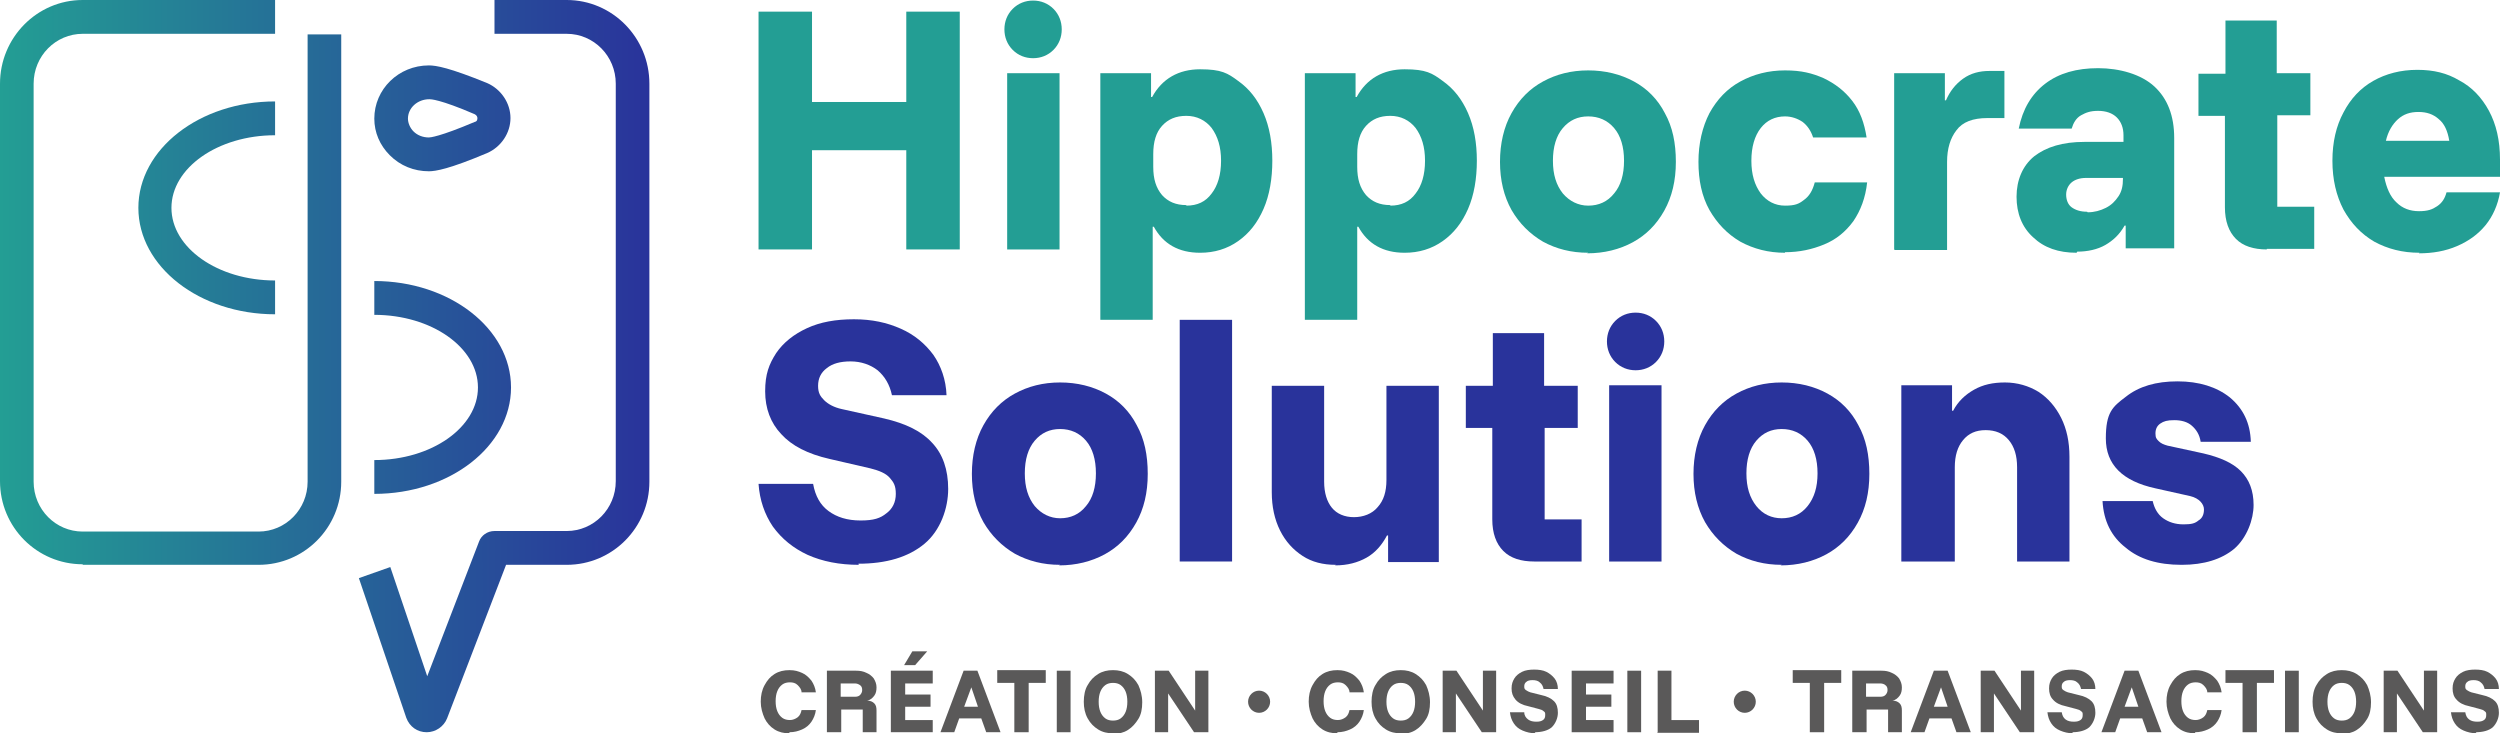 <svg width="300" height="88" viewBox="0 0 300 88" fill="none" xmlns="http://www.w3.org/2000/svg">
<g clip-path="url(#clip0_4001_8)">
<path d="M91.025 29.932V1.397H97.442V12.239H108.754V1.397H115.171V29.932H108.754V18.026H97.442V29.932H91.025Z" fill="#239E94"/>
<path d="M123.969 6.984C123.043 6.984 122.183 6.652 121.522 5.986C120.86 5.321 120.529 4.457 120.529 3.525C120.529 2.594 120.86 1.729 121.522 1.064C122.183 0.399 123.043 0.067 123.969 0.067C124.895 0.067 125.755 0.399 126.417 1.064C127.078 1.729 127.409 2.594 127.409 3.525C127.409 4.457 127.078 5.321 126.417 5.986C125.755 6.652 124.895 6.984 123.969 6.984ZM120.86 29.932V8.78H127.145V29.932H120.86Z" fill="#239E94"/>
<path d="M132.04 38.38V8.78H138.126V11.64H138.258C139.449 9.445 141.433 8.314 144.013 8.314C146.593 8.314 147.321 8.78 148.578 9.711C149.901 10.643 150.893 11.906 151.621 13.569C152.348 15.232 152.679 17.161 152.679 19.29C152.679 21.418 152.348 23.413 151.621 25.076C150.893 26.739 149.901 28.003 148.578 28.934C147.255 29.866 145.733 30.331 144.013 30.331C141.433 30.331 139.581 29.267 138.457 27.205H138.324V38.38H132.04ZM142.36 24.677C143.683 24.677 144.675 24.212 145.403 23.214C146.13 22.283 146.527 20.952 146.527 19.29C146.527 17.627 146.13 16.363 145.403 15.365C144.675 14.434 143.616 13.902 142.36 13.902C141.103 13.902 140.177 14.301 139.449 15.099C138.721 15.897 138.39 17.028 138.39 18.491V20.021C138.39 21.485 138.721 22.549 139.449 23.413C140.177 24.212 141.103 24.611 142.36 24.611V24.677Z" fill="#239E94"/>
<path d="M156.582 38.38V8.78H162.668V11.64H162.801C163.991 9.445 165.976 8.314 168.556 8.314C171.136 8.314 171.863 8.78 173.12 9.711C174.443 10.643 175.436 11.906 176.163 13.569C176.891 15.232 177.222 17.161 177.222 19.29C177.222 21.418 176.891 23.413 176.163 25.076C175.436 26.739 174.443 28.003 173.12 28.934C171.797 29.866 170.276 30.331 168.556 30.331C165.976 30.331 164.124 29.267 162.999 27.205H162.867V38.38H156.582ZM166.836 24.677C168.159 24.677 169.151 24.212 169.879 23.214C170.607 22.283 171.003 20.952 171.003 19.29C171.003 17.627 170.607 16.363 169.879 15.365C169.151 14.434 168.093 13.902 166.836 13.902C165.579 13.902 164.653 14.301 163.925 15.099C163.197 15.897 162.867 17.028 162.867 18.491V20.021C162.867 21.485 163.197 22.549 163.925 23.413C164.653 24.212 165.579 24.611 166.836 24.611V24.677Z" fill="#239E94"/>
<path d="M190.584 30.331C188.534 30.331 186.748 29.866 185.16 29.001C183.572 28.07 182.315 26.806 181.389 25.209C180.463 23.547 180 21.618 180 19.423C180 17.228 180.463 15.232 181.389 13.569C182.315 11.906 183.572 10.643 185.16 9.778C186.748 8.913 188.534 8.448 190.584 8.448C192.635 8.448 194.487 8.913 196.075 9.778C197.663 10.643 198.92 11.906 199.779 13.569C200.706 15.232 201.103 17.161 201.103 19.423C201.103 21.684 200.639 23.613 199.713 25.276C198.787 26.939 197.53 28.203 195.943 29.067C194.355 29.932 192.503 30.398 190.452 30.398L190.584 30.331ZM190.584 24.677C191.841 24.677 192.9 24.212 193.693 23.214C194.487 22.283 194.884 20.952 194.884 19.29C194.884 17.627 194.487 16.296 193.693 15.365C192.9 14.434 191.841 13.968 190.584 13.968C189.327 13.968 188.335 14.434 187.541 15.365C186.748 16.296 186.351 17.627 186.351 19.29C186.351 20.952 186.748 22.216 187.541 23.214C188.335 24.145 189.394 24.677 190.584 24.677Z" fill="#239E94"/>
<path d="M214.201 30.331C212.216 30.331 210.43 29.866 208.842 29.001C207.255 28.07 206.064 26.806 205.138 25.209C204.212 23.547 203.815 21.618 203.815 19.423C203.815 17.228 204.278 15.232 205.138 13.569C206.064 11.906 207.255 10.643 208.842 9.778C210.43 8.913 212.216 8.448 214.201 8.448C216.185 8.448 217.442 8.78 218.831 9.379C220.22 10.044 221.345 10.909 222.271 12.106C223.197 13.303 223.726 14.767 223.991 16.496H217.574C217.31 15.698 216.913 15.099 216.317 14.633C215.722 14.234 214.994 13.968 214.201 13.968C213.01 13.968 212.018 14.434 211.29 15.365C210.562 16.296 210.165 17.627 210.165 19.29C210.165 20.952 210.562 22.216 211.29 23.214C212.018 24.145 213.01 24.677 214.201 24.677C215.391 24.677 215.854 24.478 216.45 24.012C217.111 23.547 217.508 22.881 217.773 21.884H224.057C223.859 23.746 223.263 25.276 222.403 26.54C221.477 27.803 220.353 28.735 218.897 29.333C217.442 29.932 215.921 30.265 214.201 30.265V30.331Z" fill="#239E94"/>
<path d="M227.299 29.932V8.78H233.385V12.039H233.517C233.98 10.975 234.642 10.11 235.568 9.445C236.494 8.78 237.552 8.514 238.743 8.514H240.529V14.168H238.479C236.759 14.168 235.502 14.633 234.774 15.631C234.046 16.562 233.649 17.826 233.649 19.422V29.998H227.365L227.299 29.932Z" fill="#239E94"/>
<path d="M249.195 30.331C247.012 30.331 245.292 29.732 243.969 28.469C242.646 27.271 241.985 25.608 241.985 23.613C241.985 21.617 242.712 19.888 244.101 18.757C245.557 17.627 247.541 17.028 250.121 17.028H254.818V16.23C254.818 15.365 254.554 14.633 254.024 14.101C253.495 13.569 252.701 13.303 251.775 13.303C250.849 13.303 250.32 13.503 249.724 13.835C249.129 14.168 248.798 14.766 248.6 15.432H242.249C242.712 13.104 243.771 11.308 245.425 10.044C247.078 8.78 249.195 8.181 251.775 8.181C254.355 8.181 256.935 8.913 258.523 10.376C260.11 11.84 260.904 13.902 260.904 16.562V29.799H255.083V27.072H254.95C254.355 28.136 253.561 28.868 252.635 29.4C251.709 29.932 250.518 30.198 249.261 30.198L249.195 30.331ZM250.518 25.475C251.312 25.475 252.04 25.276 252.701 24.943C253.363 24.611 253.826 24.145 254.223 23.547C254.62 22.948 254.752 22.283 254.752 21.485V21.352H250.32C249.592 21.352 248.997 21.551 248.6 21.884C248.203 22.216 247.938 22.748 247.938 23.347C247.938 23.946 248.137 24.544 248.6 24.877C249.063 25.209 249.658 25.409 250.452 25.409L250.518 25.475Z" fill="#239E94"/>
<path d="M272.018 29.932C270.43 29.932 269.173 29.533 268.313 28.668C267.453 27.803 266.99 26.54 266.99 24.877V13.902H263.815V8.847H267.056V2.461H273.208V8.78H277.244V13.835H273.274V24.81H277.707V29.865H272.018V29.932Z" fill="#239E94"/>
<path d="M290.342 30.331C288.291 30.331 286.505 29.866 284.917 29.001C283.33 28.07 282.139 26.806 281.213 25.143C280.353 23.48 279.89 21.551 279.89 19.29C279.89 17.028 280.353 15.099 281.213 13.503C282.073 11.84 283.264 10.576 284.785 9.711C286.307 8.847 288.093 8.381 290.077 8.381C292.062 8.381 293.65 8.78 295.105 9.645C296.626 10.443 297.817 11.707 298.677 13.303C299.537 14.899 300 16.828 300 19.157V21.218H286.108C286.373 22.549 286.836 23.613 287.564 24.278C288.291 25.01 289.217 25.342 290.276 25.342C291.334 25.342 291.863 25.143 292.459 24.744C293.054 24.345 293.385 23.813 293.583 23.081H300C299.736 24.611 299.14 25.941 298.28 27.005C297.354 28.136 296.229 28.934 294.84 29.533C293.451 30.131 291.93 30.398 290.276 30.398L290.342 30.331ZM286.241 16.895H293.914C293.716 15.698 293.319 14.833 292.657 14.301C291.996 13.702 291.202 13.436 290.21 13.436C289.217 13.436 288.424 13.702 287.762 14.301C287.1 14.899 286.571 15.764 286.307 16.895H286.241Z" fill="#239E94"/>
<path d="M103.065 67.779C100.75 67.779 98.699 67.38 96.913 66.582C95.193 65.784 93.804 64.653 92.745 63.19C91.753 61.726 91.158 59.997 91.025 58.068H97.574C97.839 59.531 98.434 60.596 99.427 61.327C100.419 62.059 101.676 62.458 103.264 62.458C104.851 62.458 105.645 62.192 106.373 61.593C107.1 61.061 107.497 60.263 107.497 59.265C107.497 58.268 107.233 57.868 106.77 57.336C106.307 56.804 105.513 56.472 104.454 56.206L99.559 55.075C96.913 54.476 94.995 53.478 93.738 52.082C92.481 50.751 91.819 49.022 91.819 46.96C91.819 44.898 92.282 43.701 93.142 42.37C94.002 41.107 95.259 40.109 96.847 39.377C98.434 38.645 100.287 38.313 102.47 38.313C104.653 38.313 106.439 38.712 108.093 39.444C109.746 40.175 111.003 41.24 111.996 42.57C112.922 43.9 113.517 45.563 113.583 47.426H107.034C106.77 46.162 106.174 45.164 105.314 44.432C104.454 43.767 103.33 43.368 102.073 43.368C100.816 43.368 99.89 43.634 99.228 44.166C98.501 44.698 98.17 45.43 98.17 46.295C98.17 47.16 98.434 47.559 98.897 48.024C99.361 48.49 100.088 48.889 101.014 49.088L106.108 50.219C108.688 50.818 110.606 51.749 111.863 53.146C113.12 54.476 113.782 56.339 113.782 58.667C113.782 60.995 112.856 63.655 110.937 65.252C109.019 66.848 106.373 67.646 102.999 67.646L103.065 67.779Z" fill="#29339B"/>
<path d="M127.211 67.779C125.16 67.779 123.374 67.314 121.786 66.449C120.198 65.518 118.942 64.254 118.015 62.658C117.089 60.995 116.626 59.066 116.626 56.871C116.626 54.676 117.089 52.68 118.015 51.017C118.942 49.355 120.198 48.091 121.786 47.226C123.374 46.361 125.16 45.896 127.211 45.896C129.261 45.896 131.114 46.361 132.701 47.226C134.289 48.091 135.546 49.355 136.406 51.017C137.332 52.68 137.729 54.609 137.729 56.871C137.729 59.132 137.266 61.061 136.34 62.724C135.413 64.387 134.157 65.651 132.569 66.516C130.981 67.38 129.129 67.846 127.078 67.846L127.211 67.779ZM127.211 62.192C128.467 62.192 129.526 61.726 130.32 60.729C131.114 59.797 131.51 58.467 131.51 56.804C131.51 55.141 131.114 53.811 130.32 52.88C129.526 51.949 128.467 51.483 127.211 51.483C125.954 51.483 124.961 51.949 124.168 52.88C123.374 53.811 122.977 55.141 122.977 56.804C122.977 58.467 123.374 59.731 124.168 60.729C124.961 61.66 126.02 62.192 127.211 62.192Z" fill="#29339B"/>
<path d="M141.566 67.38V38.38H147.85V67.38H141.566Z" fill="#29339B"/>
<path d="M160.287 67.779C158.765 67.779 157.442 67.447 156.318 66.715C155.193 65.983 154.267 64.986 153.605 63.655C152.944 62.325 152.613 60.795 152.613 59.066V46.295H158.897V57.802C158.897 59.132 159.228 60.197 159.824 60.928C160.419 61.66 161.345 62.059 162.47 62.059C163.594 62.059 164.653 61.66 165.314 60.862C166.042 60.063 166.373 58.999 166.373 57.602V46.295H172.657V67.447H166.571V64.254H166.439C165.843 65.385 165.05 66.316 163.991 66.915C162.933 67.513 161.676 67.846 160.221 67.846L160.287 67.779Z" fill="#29339B"/>
<path d="M184.102 67.38C182.514 67.38 181.257 66.981 180.397 66.116C179.537 65.252 179.074 63.988 179.074 62.325V51.35H175.899V46.295H179.14V39.976H185.292V46.295H189.328V51.35H185.358V62.325H189.791V67.38H184.102Z" fill="#29339B"/>
<path d="M196.273 44.432C195.347 44.432 194.487 44.1 193.826 43.435C193.164 42.77 192.833 41.905 192.833 40.974C192.833 40.042 193.164 39.178 193.826 38.513C194.487 37.847 195.347 37.515 196.273 37.515C197.2 37.515 198.06 37.847 198.721 38.513C199.383 39.178 199.713 40.042 199.713 40.974C199.713 41.905 199.383 42.77 198.721 43.435C198.06 44.1 197.2 44.432 196.273 44.432ZM193.098 67.38V46.228H199.383V67.38H193.098Z" fill="#29339B"/>
<path d="M213.804 67.779C211.753 67.779 209.967 67.314 208.379 66.449C206.792 65.518 205.535 64.254 204.609 62.658C203.683 60.995 203.219 59.066 203.219 56.871C203.219 54.676 203.683 52.68 204.609 51.017C205.535 49.355 206.792 48.091 208.379 47.226C209.967 46.361 211.753 45.896 213.804 45.896C215.855 45.896 217.707 46.361 219.294 47.226C220.882 48.091 222.139 49.355 222.999 51.017C223.925 52.68 224.322 54.609 224.322 56.871C224.322 59.132 223.859 61.061 222.933 62.724C222.007 64.387 220.75 65.651 219.162 66.516C217.574 67.38 215.722 67.846 213.672 67.846L213.804 67.779ZM213.804 62.192C215.061 62.192 216.119 61.726 216.913 60.729C217.707 59.731 218.104 58.467 218.104 56.804C218.104 55.141 217.707 53.811 216.913 52.88C216.119 51.949 215.061 51.483 213.804 51.483C212.547 51.483 211.555 51.949 210.761 52.88C209.967 53.811 209.57 55.141 209.57 56.804C209.57 58.467 209.967 59.731 210.761 60.729C211.555 61.726 212.613 62.192 213.804 62.192Z" fill="#29339B"/>
<path d="M228.159 67.38V46.228H234.245V49.288H234.377C234.972 48.157 235.832 47.359 236.891 46.761C237.949 46.162 239.14 45.896 240.595 45.896C242.051 45.896 243.44 46.295 244.631 47.026C245.755 47.758 246.681 48.822 247.343 50.153C248.004 51.483 248.335 53.013 248.335 54.809V67.38H242.051V56.073C242.051 54.676 241.72 53.612 241.058 52.813C240.397 52.015 239.471 51.616 238.28 51.616C237.089 51.616 236.229 52.015 235.568 52.813C234.906 53.612 234.575 54.676 234.575 56.073V67.38H228.291H228.159Z" fill="#29339B"/>
<path d="M261.764 67.779C258.986 67.779 256.736 67.114 255.083 65.717C253.363 64.387 252.437 62.525 252.304 60.13H258.324C258.523 60.995 258.919 61.726 259.581 62.192C260.242 62.658 261.036 62.924 262.029 62.924C263.021 62.924 263.418 62.791 263.815 62.458C264.278 62.192 264.476 61.726 264.476 61.128C264.476 60.529 263.947 59.797 262.822 59.531L258.655 58.6C254.686 57.736 252.701 55.74 252.701 52.614C252.701 49.488 253.495 48.822 255.083 47.625C256.67 46.361 258.721 45.763 261.301 45.763C263.881 45.763 265.998 46.428 267.585 47.692C269.173 49.022 270.033 50.751 270.099 53.013H264.079C263.947 52.148 263.55 51.55 263.021 51.084C262.492 50.618 261.764 50.419 260.904 50.419C260.044 50.419 259.647 50.552 259.25 50.818C258.853 51.084 258.655 51.483 258.655 52.015C258.655 52.547 258.787 52.68 259.052 52.946C259.316 53.212 259.647 53.346 260.11 53.478L264.41 54.41C266.395 54.875 267.916 55.541 268.908 56.538C269.901 57.536 270.43 58.866 270.43 60.596C270.43 62.325 269.636 64.52 268.115 65.85C266.593 67.114 264.476 67.779 261.83 67.779H261.764Z" fill="#29339B"/>
<path d="M94.73 88C94.068 88 93.473 87.867 92.944 87.534C92.415 87.202 92.018 86.736 91.753 86.204C91.489 85.605 91.29 84.94 91.29 84.209C91.29 83.477 91.422 82.812 91.753 82.213C92.084 81.615 92.415 81.215 92.944 80.883C93.473 80.55 94.068 80.417 94.73 80.417C95.391 80.417 95.788 80.55 96.251 80.75C96.715 80.949 97.045 81.282 97.376 81.681C97.641 82.08 97.839 82.546 97.905 83.078H96.185C96.185 82.745 95.987 82.479 95.722 82.213C95.458 81.947 95.127 81.881 94.796 81.881C94.465 81.881 94.135 81.947 93.87 82.147C93.605 82.346 93.407 82.612 93.275 82.945C93.142 83.277 93.076 83.677 93.076 84.142C93.076 84.608 93.142 85.007 93.275 85.339C93.407 85.672 93.605 85.938 93.87 86.138C94.135 86.337 94.465 86.404 94.796 86.404C95.127 86.404 95.458 86.271 95.722 86.071C95.987 85.871 96.119 85.539 96.185 85.206H97.905C97.839 85.739 97.641 86.204 97.376 86.603C97.111 87.002 96.715 87.335 96.251 87.534C95.788 87.734 95.325 87.867 94.73 87.867V88Z" fill="#5A5959"/>
<path d="M99.228 87.867V80.484H102.734C103.197 80.484 103.594 80.55 103.991 80.75C104.322 80.883 104.653 81.149 104.851 81.415C105.05 81.748 105.182 82.08 105.182 82.479C105.182 82.878 105.116 83.211 104.917 83.477C104.719 83.743 104.454 84.009 104.057 84.076C104.454 84.076 104.719 84.209 104.917 84.408C105.116 84.608 105.182 84.874 105.182 85.273V87.867H103.528V85.14H100.948V87.867H99.294H99.228ZM100.882 83.61H102.602C102.867 83.61 103.065 83.543 103.197 83.41C103.33 83.277 103.462 83.078 103.462 82.812C103.462 82.546 103.396 82.346 103.197 82.213C102.999 82.08 102.8 82.014 102.602 82.014H100.882V83.677V83.61Z" fill="#5A5959"/>
<path d="M111.929 87.867H106.902V80.484H111.929V82.014H108.622V83.344H111.665V84.807H108.622V86.404H111.929V87.933V87.867ZM108.49 79.819L109.482 78.156H111.268L109.813 79.819H108.49Z" fill="#5A5959"/>
<path d="M112.856 87.867L115.634 80.484H117.288L120.066 87.867H118.346L117.751 86.204H115.105L114.51 87.867H112.79H112.856ZM115.7 84.807H117.354L116.56 82.479L115.7 84.807Z" fill="#5A5959"/>
<path d="M123.374 87.867H121.72V81.947H119.669V80.417H125.491V81.947H123.44V87.867H123.374Z" fill="#5A5959"/>
<path d="M126.814 87.867V80.484H128.468V87.867H126.814Z" fill="#5A5959"/>
<path d="M133.561 88C132.9 88 132.304 87.867 131.775 87.534C131.246 87.202 130.849 86.803 130.518 86.204C130.187 85.605 130.055 84.94 130.055 84.209C130.055 83.477 130.187 82.745 130.518 82.213C130.849 81.615 131.246 81.215 131.775 80.883C132.304 80.55 132.9 80.417 133.561 80.417C134.223 80.417 134.818 80.55 135.347 80.883C135.877 81.215 136.273 81.615 136.604 82.213C136.869 82.812 137.067 83.477 137.067 84.275C137.067 85.073 136.935 85.739 136.604 86.271C136.273 86.803 135.877 87.268 135.347 87.601C134.818 87.933 134.223 88.067 133.561 88.067V88ZM133.561 86.47C133.892 86.47 134.223 86.404 134.487 86.204C134.752 86.004 134.95 85.739 135.083 85.406C135.215 85.073 135.281 84.674 135.281 84.209C135.281 83.743 135.215 83.344 135.083 83.011C134.95 82.679 134.752 82.413 134.487 82.213C134.223 82.014 133.892 81.947 133.561 81.947C133.23 81.947 132.9 82.014 132.635 82.213C132.37 82.413 132.172 82.679 132.04 83.011C131.907 83.344 131.841 83.743 131.841 84.209C131.841 84.674 131.907 85.073 132.04 85.406C132.172 85.739 132.37 86.004 132.635 86.204C132.9 86.404 133.23 86.47 133.561 86.47Z" fill="#5A5959"/>
<path d="M145.072 87.867H143.286L140.177 83.211V87.867H138.589V80.484H140.243L143.418 85.273V80.484H145.006V87.867H145.072Z" fill="#5A5959"/>
<path d="M149.769 84.209C149.769 83.477 150.364 82.878 151.092 82.878C151.819 82.878 152.415 83.477 152.415 84.209C152.415 84.94 151.819 85.539 151.092 85.539C150.364 85.539 149.769 84.94 149.769 84.209Z" fill="#5A5959"/>
<path d="M160.485 88C159.824 88 159.228 87.867 158.699 87.534C158.17 87.202 157.773 86.736 157.508 86.204C157.244 85.605 157.045 84.94 157.045 84.209C157.045 83.477 157.177 82.812 157.508 82.213C157.839 81.615 158.17 81.215 158.699 80.883C159.228 80.55 159.824 80.417 160.485 80.417C161.147 80.417 161.544 80.55 162.007 80.75C162.47 80.949 162.8 81.282 163.131 81.681C163.396 82.08 163.594 82.546 163.66 83.078H161.94C161.94 82.745 161.742 82.479 161.477 82.213C161.213 81.947 160.882 81.881 160.551 81.881C160.22 81.881 159.89 81.947 159.625 82.147C159.36 82.346 159.162 82.612 159.03 82.945C158.897 83.277 158.831 83.677 158.831 84.142C158.831 84.608 158.897 85.007 159.03 85.339C159.162 85.672 159.36 85.938 159.625 86.138C159.89 86.337 160.22 86.404 160.551 86.404C160.882 86.404 161.213 86.271 161.477 86.071C161.742 85.871 161.874 85.539 161.94 85.206H163.66C163.594 85.739 163.396 86.204 163.131 86.603C162.867 87.002 162.47 87.335 162.007 87.534C161.544 87.734 161.08 87.867 160.485 87.867V88Z" fill="#5A5959"/>
<path d="M168.093 88C167.431 88 166.836 87.867 166.307 87.534C165.777 87.202 165.38 86.803 165.05 86.204C164.719 85.605 164.587 84.94 164.587 84.209C164.587 83.477 164.719 82.745 165.05 82.213C165.38 81.615 165.777 81.215 166.307 80.883C166.836 80.55 167.431 80.417 168.093 80.417C168.754 80.417 169.35 80.55 169.879 80.883C170.408 81.215 170.805 81.615 171.136 82.213C171.4 82.812 171.599 83.477 171.599 84.275C171.599 85.073 171.467 85.739 171.136 86.271C170.805 86.803 170.408 87.268 169.879 87.601C169.35 87.933 168.754 88.067 168.093 88.067V88ZM168.093 86.47C168.423 86.47 168.754 86.404 169.019 86.204C169.283 86.004 169.482 85.739 169.614 85.406C169.747 85.073 169.813 84.674 169.813 84.209C169.813 83.743 169.747 83.344 169.614 83.011C169.482 82.679 169.283 82.413 169.019 82.213C168.754 82.014 168.423 81.947 168.093 81.947C167.762 81.947 167.431 82.014 167.167 82.213C166.902 82.413 166.704 82.679 166.571 83.011C166.439 83.344 166.373 83.743 166.373 84.209C166.373 84.674 166.439 85.073 166.571 85.406C166.704 85.739 166.902 86.004 167.167 86.204C167.431 86.404 167.762 86.47 168.093 86.47Z" fill="#5A5959"/>
<path d="M179.603 87.867H177.817L174.708 83.211V87.867H173.12V80.484H174.774L177.949 85.273V80.484H179.537V87.867H179.603Z" fill="#5A5959"/>
<path d="M184.3 88C183.705 88 183.175 87.867 182.712 87.667C182.249 87.468 181.919 87.202 181.654 86.803C181.389 86.404 181.257 86.004 181.191 85.472H182.911C182.911 85.871 183.109 86.138 183.374 86.337C183.639 86.537 183.969 86.603 184.366 86.603C184.763 86.603 184.962 86.537 185.16 86.404C185.359 86.271 185.425 86.071 185.425 85.805C185.425 85.539 185.425 85.472 185.226 85.339C185.094 85.206 184.895 85.14 184.631 85.073L183.374 84.741C182.712 84.608 182.183 84.342 181.852 83.942C181.522 83.543 181.389 83.144 181.389 82.612C181.389 82.08 181.522 81.748 181.72 81.415C181.919 81.082 182.249 80.816 182.646 80.617C183.043 80.417 183.572 80.351 184.102 80.351C184.631 80.351 185.16 80.417 185.557 80.617C185.954 80.816 186.285 81.082 186.549 81.415C186.814 81.748 186.946 82.213 186.946 82.679H185.226C185.16 82.346 185.028 82.08 184.763 81.881C184.565 81.681 184.234 81.615 183.903 81.615C183.572 81.615 183.308 81.681 183.175 81.814C182.977 81.947 182.911 82.147 182.911 82.346C182.911 82.546 182.911 82.679 183.109 82.812C183.308 82.945 183.44 83.011 183.639 83.078L184.962 83.41C185.623 83.543 186.152 83.809 186.483 84.142C186.814 84.475 186.946 84.94 186.946 85.539C186.946 86.138 186.682 86.803 186.218 87.268C185.755 87.667 185.028 87.867 184.168 87.867L184.3 88Z" fill="#5A5959"/>
<path d="M193.627 87.867H188.6V80.484H193.627V82.014H190.32V83.344H193.363V84.807H190.32V86.404H193.627V87.933V87.867Z" fill="#5A5959"/>
<path d="M195.281 87.867V80.484H196.935V87.867H195.281Z" fill="#5A5959"/>
<path d="M198.92 87.867V80.484H200.573V86.404H203.881V87.933H198.854L198.92 87.867Z" fill="#5A5959"/>
<path d="M208.049 84.209C208.049 83.477 208.644 82.878 209.372 82.878C210.099 82.878 210.695 83.477 210.695 84.209C210.695 84.94 210.099 85.539 209.372 85.539C208.644 85.539 208.049 84.94 208.049 84.209Z" fill="#5A5959"/>
<path d="M218.831 87.867H217.178V81.947H215.127V80.417H220.948V81.947H218.898V87.867H218.831Z" fill="#5A5959"/>
<path d="M222.271 87.867V80.484H225.777C226.24 80.484 226.637 80.55 227.034 80.75C227.365 80.883 227.696 81.149 227.894 81.415C228.093 81.748 228.225 82.08 228.225 82.479C228.225 82.878 228.159 83.211 227.96 83.477C227.762 83.743 227.497 84.009 227.1 84.076C227.497 84.076 227.762 84.209 227.96 84.408C228.159 84.608 228.225 84.874 228.225 85.273V87.867H226.571V85.14H223.991V87.867H222.337H222.271ZM223.925 83.61H225.645C225.91 83.61 226.108 83.543 226.24 83.41C226.373 83.277 226.505 83.078 226.505 82.812C226.505 82.546 226.439 82.346 226.24 82.213C226.108 82.08 225.843 82.014 225.645 82.014H223.925V83.677V83.61Z" fill="#5A5959"/>
<path d="M229.283 87.867L232.062 80.484H233.716L236.494 87.867H234.774L234.179 86.204H231.533L230.937 87.867H229.217H229.283ZM232.062 84.807H233.716L232.922 82.479L232.062 84.807Z" fill="#5A5959"/>
<path d="M244.168 87.867H242.382L239.272 83.211V87.867H237.685V80.484H239.339L242.514 85.273V80.484H244.102V87.867H244.168Z" fill="#5A5959"/>
<path d="M248.798 88C248.203 88 247.674 87.867 247.211 87.667C246.748 87.468 246.417 87.202 246.152 86.803C245.888 86.404 245.755 86.004 245.689 85.472H247.409C247.475 85.871 247.608 86.138 247.872 86.337C248.137 86.537 248.468 86.603 248.865 86.603C249.261 86.603 249.46 86.537 249.658 86.404C249.857 86.271 249.923 86.071 249.923 85.805C249.923 85.539 249.923 85.472 249.724 85.339C249.592 85.206 249.394 85.14 249.129 85.073L247.872 84.741C247.211 84.608 246.681 84.342 246.351 83.942C246.02 83.61 245.888 83.144 245.888 82.612C245.888 82.08 246.02 81.748 246.218 81.415C246.417 81.082 246.748 80.816 247.145 80.617C247.541 80.417 248.071 80.351 248.6 80.351C249.129 80.351 249.658 80.417 250.055 80.617C250.452 80.816 250.783 81.082 251.048 81.415C251.312 81.748 251.444 82.213 251.444 82.679H249.724C249.658 82.346 249.526 82.08 249.261 81.881C249.063 81.681 248.732 81.615 248.401 81.615C248.071 81.615 247.806 81.681 247.674 81.814C247.475 81.947 247.409 82.147 247.409 82.346C247.409 82.546 247.409 82.679 247.608 82.812C247.806 82.945 247.938 83.011 248.137 83.078L249.46 83.41C250.121 83.543 250.651 83.809 250.981 84.142C251.312 84.475 251.444 84.94 251.444 85.539C251.444 86.138 251.18 86.803 250.717 87.268C250.254 87.667 249.526 87.867 248.666 87.867L248.798 88Z" fill="#5A5959"/>
<path d="M252.172 87.867L254.95 80.484H256.604L259.383 87.867H257.663L257.067 86.204H254.421L253.826 87.867H252.106H252.172ZM254.95 84.807H256.604L255.81 82.479L254.95 84.807Z" fill="#5A5959"/>
<path d="M263.418 88C262.756 88 262.161 87.867 261.632 87.534C261.103 87.202 260.706 86.736 260.441 86.204C260.176 85.605 259.978 84.94 259.978 84.209C259.978 83.477 260.11 82.812 260.441 82.213C260.772 81.615 261.103 81.215 261.632 80.883C262.161 80.55 262.756 80.417 263.418 80.417C264.079 80.417 264.476 80.55 264.939 80.75C265.403 80.949 265.733 81.282 266.064 81.681C266.329 82.08 266.527 82.546 266.593 83.078H264.873C264.873 82.745 264.675 82.479 264.41 82.213C264.146 81.947 263.815 81.881 263.484 81.881C263.153 81.881 262.823 81.947 262.558 82.147C262.293 82.346 262.095 82.612 261.963 82.945C261.83 83.277 261.764 83.677 261.764 84.142C261.764 84.608 261.83 85.007 261.963 85.339C262.095 85.672 262.293 85.938 262.558 86.138C262.823 86.337 263.153 86.404 263.484 86.404C263.815 86.404 264.146 86.271 264.41 86.071C264.675 85.871 264.807 85.539 264.873 85.206H266.593C266.527 85.739 266.329 86.204 266.064 86.603C265.799 87.002 265.403 87.335 264.939 87.534C264.476 87.734 264.013 87.867 263.418 87.867V88Z" fill="#5A5959"/>
<path d="M270.761 87.867H269.107V81.947H267.056V80.417H272.878V81.947H270.827V87.867H270.761Z" fill="#5A5959"/>
<path d="M274.201 87.867V80.484H275.854V87.867H274.201Z" fill="#5A5959"/>
<path d="M281.014 88C280.353 88 279.757 87.867 279.228 87.534C278.699 87.202 278.302 86.803 277.971 86.204C277.641 85.605 277.508 84.94 277.508 84.209C277.508 83.477 277.641 82.745 277.971 82.213C278.302 81.615 278.699 81.215 279.228 80.883C279.757 80.55 280.353 80.417 281.014 80.417C281.676 80.417 282.271 80.55 282.8 80.883C283.33 81.215 283.727 81.615 284.057 82.213C284.322 82.812 284.52 83.477 284.52 84.275C284.52 85.073 284.388 85.739 284.057 86.271C283.727 86.803 283.33 87.268 282.8 87.601C282.271 87.933 281.676 88.067 281.014 88.067V88ZM281.014 86.47C281.345 86.47 281.676 86.404 281.941 86.204C282.205 86.004 282.404 85.739 282.536 85.406C282.668 85.073 282.734 84.674 282.734 84.209C282.734 83.743 282.668 83.344 282.536 83.011C282.404 82.679 282.205 82.413 281.941 82.213C281.676 82.014 281.345 81.947 281.014 81.947C280.684 81.947 280.353 82.014 280.088 82.213C279.824 82.413 279.625 82.679 279.493 83.011C279.361 83.344 279.294 83.743 279.294 84.209C279.294 84.674 279.361 85.073 279.493 85.406C279.625 85.739 279.824 86.004 280.088 86.204C280.353 86.404 280.684 86.47 281.014 86.47Z" fill="#5A5959"/>
<path d="M292.525 87.867H290.739L287.63 83.211V87.867H286.042V80.484H287.696L290.871 85.273V80.484H292.459V87.867H292.525Z" fill="#5A5959"/>
<path d="M297.222 88C296.626 88 296.097 87.867 295.634 87.667C295.171 87.468 294.84 87.202 294.576 86.803C294.311 86.404 294.179 86.004 294.113 85.472H295.833C295.899 85.871 296.031 86.138 296.296 86.337C296.56 86.537 296.891 86.603 297.288 86.603C297.685 86.603 297.883 86.537 298.082 86.404C298.28 86.271 298.346 86.071 298.346 85.805C298.346 85.539 298.346 85.472 298.148 85.339C298.016 85.206 297.817 85.14 297.552 85.073L296.296 84.741C295.634 84.608 295.105 84.342 294.774 83.942C294.443 83.61 294.311 83.144 294.311 82.612C294.311 82.08 294.443 81.748 294.642 81.415C294.84 81.082 295.171 80.816 295.568 80.617C295.965 80.417 296.494 80.351 297.023 80.351C297.552 80.351 298.082 80.417 298.479 80.617C298.876 80.816 299.206 81.082 299.471 81.415C299.735 81.748 299.868 82.213 299.868 82.679H298.148C298.082 82.346 297.949 82.08 297.685 81.881C297.486 81.681 297.156 81.615 296.825 81.615C296.494 81.615 296.229 81.681 296.097 81.814C295.899 81.947 295.833 82.147 295.833 82.346C295.833 82.546 295.833 82.679 296.031 82.812C296.229 82.945 296.362 83.011 296.56 83.078L297.883 83.41C298.545 83.543 299.074 83.809 299.405 84.142C299.735 84.475 299.868 84.94 299.868 85.539C299.868 86.138 299.603 86.803 299.14 87.268C298.677 87.667 297.949 87.867 297.089 87.867L297.222 88Z" fill="#5A5959"/>
<path d="M9.923 67.779H31.025C36.516 67.779 40.948 63.323 40.948 57.802V4.124H36.913V57.802C36.913 61.128 34.267 63.788 31.025 63.788H9.923C6.681 63.788 4.035 61.128 4.035 57.802V10.044C4.035 6.718 6.681 4.057 9.923 4.057H33.01V0H9.923C4.432 0 0 4.523 0 10.044V57.736C0 63.256 4.432 67.713 9.923 67.713V67.779Z" fill="url(#paint0_linear_4001_8)"/>
<path d="M51.466 20.553C52.26 20.553 53.914 20.287 58.478 18.358C60.132 17.627 61.257 15.964 61.257 14.168C61.257 12.372 60.132 10.709 58.478 9.977C53.914 8.115 52.326 7.849 51.466 7.849C47.828 7.849 44.917 10.709 44.917 14.234C44.917 15.897 45.579 17.427 46.77 18.624C48.026 19.888 49.68 20.553 51.466 20.553ZM51.532 11.906C51.665 11.906 52.789 11.906 56.957 13.702C57.221 13.835 57.288 14.035 57.288 14.168C57.288 14.301 57.288 14.567 56.957 14.633C52.723 16.429 51.599 16.496 51.466 16.496C50.739 16.496 50.077 16.23 49.614 15.764C49.217 15.365 48.953 14.766 48.953 14.234C48.953 12.97 50.077 11.906 51.532 11.906Z" fill="url(#paint1_linear_4001_8)"/>
<path d="M61.323 46.494C61.323 39.444 53.98 33.723 44.917 33.723V37.781C51.797 37.781 57.354 41.705 57.354 46.494C57.354 51.283 51.797 55.208 44.917 55.208V59.265C53.98 59.265 61.323 53.545 61.323 46.494Z" fill="url(#paint2_linear_4001_8)"/>
<path d="M16.604 24.943C16.604 31.994 23.947 37.714 33.01 37.714V33.657C26.13 33.657 20.573 29.733 20.573 24.943C20.573 20.154 26.13 16.23 33.01 16.23V12.172C23.947 12.172 16.604 17.893 16.604 24.943Z" fill="url(#paint3_linear_4001_8)"/>
<path d="M68.004 0H59.338V4.057H68.004C71.246 4.057 73.892 6.718 73.892 10.044V57.735C73.892 61.061 71.246 63.722 68.004 63.722H59.338C58.478 63.722 57.751 64.254 57.486 64.986L51.268 81.149L46.836 68.045L43.065 69.376L48.754 86.138C49.151 87.202 50.077 87.867 51.202 87.867C52.26 87.867 53.252 87.202 53.649 86.204L60.728 67.779H68.004C73.495 67.779 77.927 63.323 77.927 57.802V10.044C77.927 4.523 73.495 0 68.004 0Z" fill="url(#paint4_linear_4001_8)"/>
</g>
<defs>
<linearGradient id="paint0_linear_4001_8" x1="0" y1="33.923" x2="77.927" y2="33.923" gradientUnits="userSpaceOnUse">
<stop stop-color="#239E94"/>
<stop offset="1" stop-color="#29339B"/>
</linearGradient>
<linearGradient id="paint1_linear_4001_8" x1="-6.96155e-05" y1="14.234" x2="77.927" y2="14.234" gradientUnits="userSpaceOnUse">
<stop stop-color="#239E94"/>
<stop offset="1" stop-color="#29339B"/>
</linearGradient>
<linearGradient id="paint2_linear_4001_8" x1="-6.91262e-05" y1="46.494" x2="77.927" y2="46.494" gradientUnits="userSpaceOnUse">
<stop stop-color="#239E94"/>
<stop offset="1" stop-color="#29339B"/>
</linearGradient>
<linearGradient id="paint3_linear_4001_8" x1="5.89858e-05" y1="24.943" x2="77.927" y2="24.943" gradientUnits="userSpaceOnUse">
<stop stop-color="#239E94"/>
<stop offset="1" stop-color="#29339B"/>
</linearGradient>
<linearGradient id="paint4_linear_4001_8" x1="-0" y1="43.967" x2="77.927" y2="43.967" gradientUnits="userSpaceOnUse">
<stop stop-color="#239E94"/>
<stop offset="1" stop-color="#29339B"/>
</linearGradient>
<clipPath id="clip0_4001_8">
<rect width="300" height="88" fill="white"/>
</clipPath>
</defs>
</svg>
